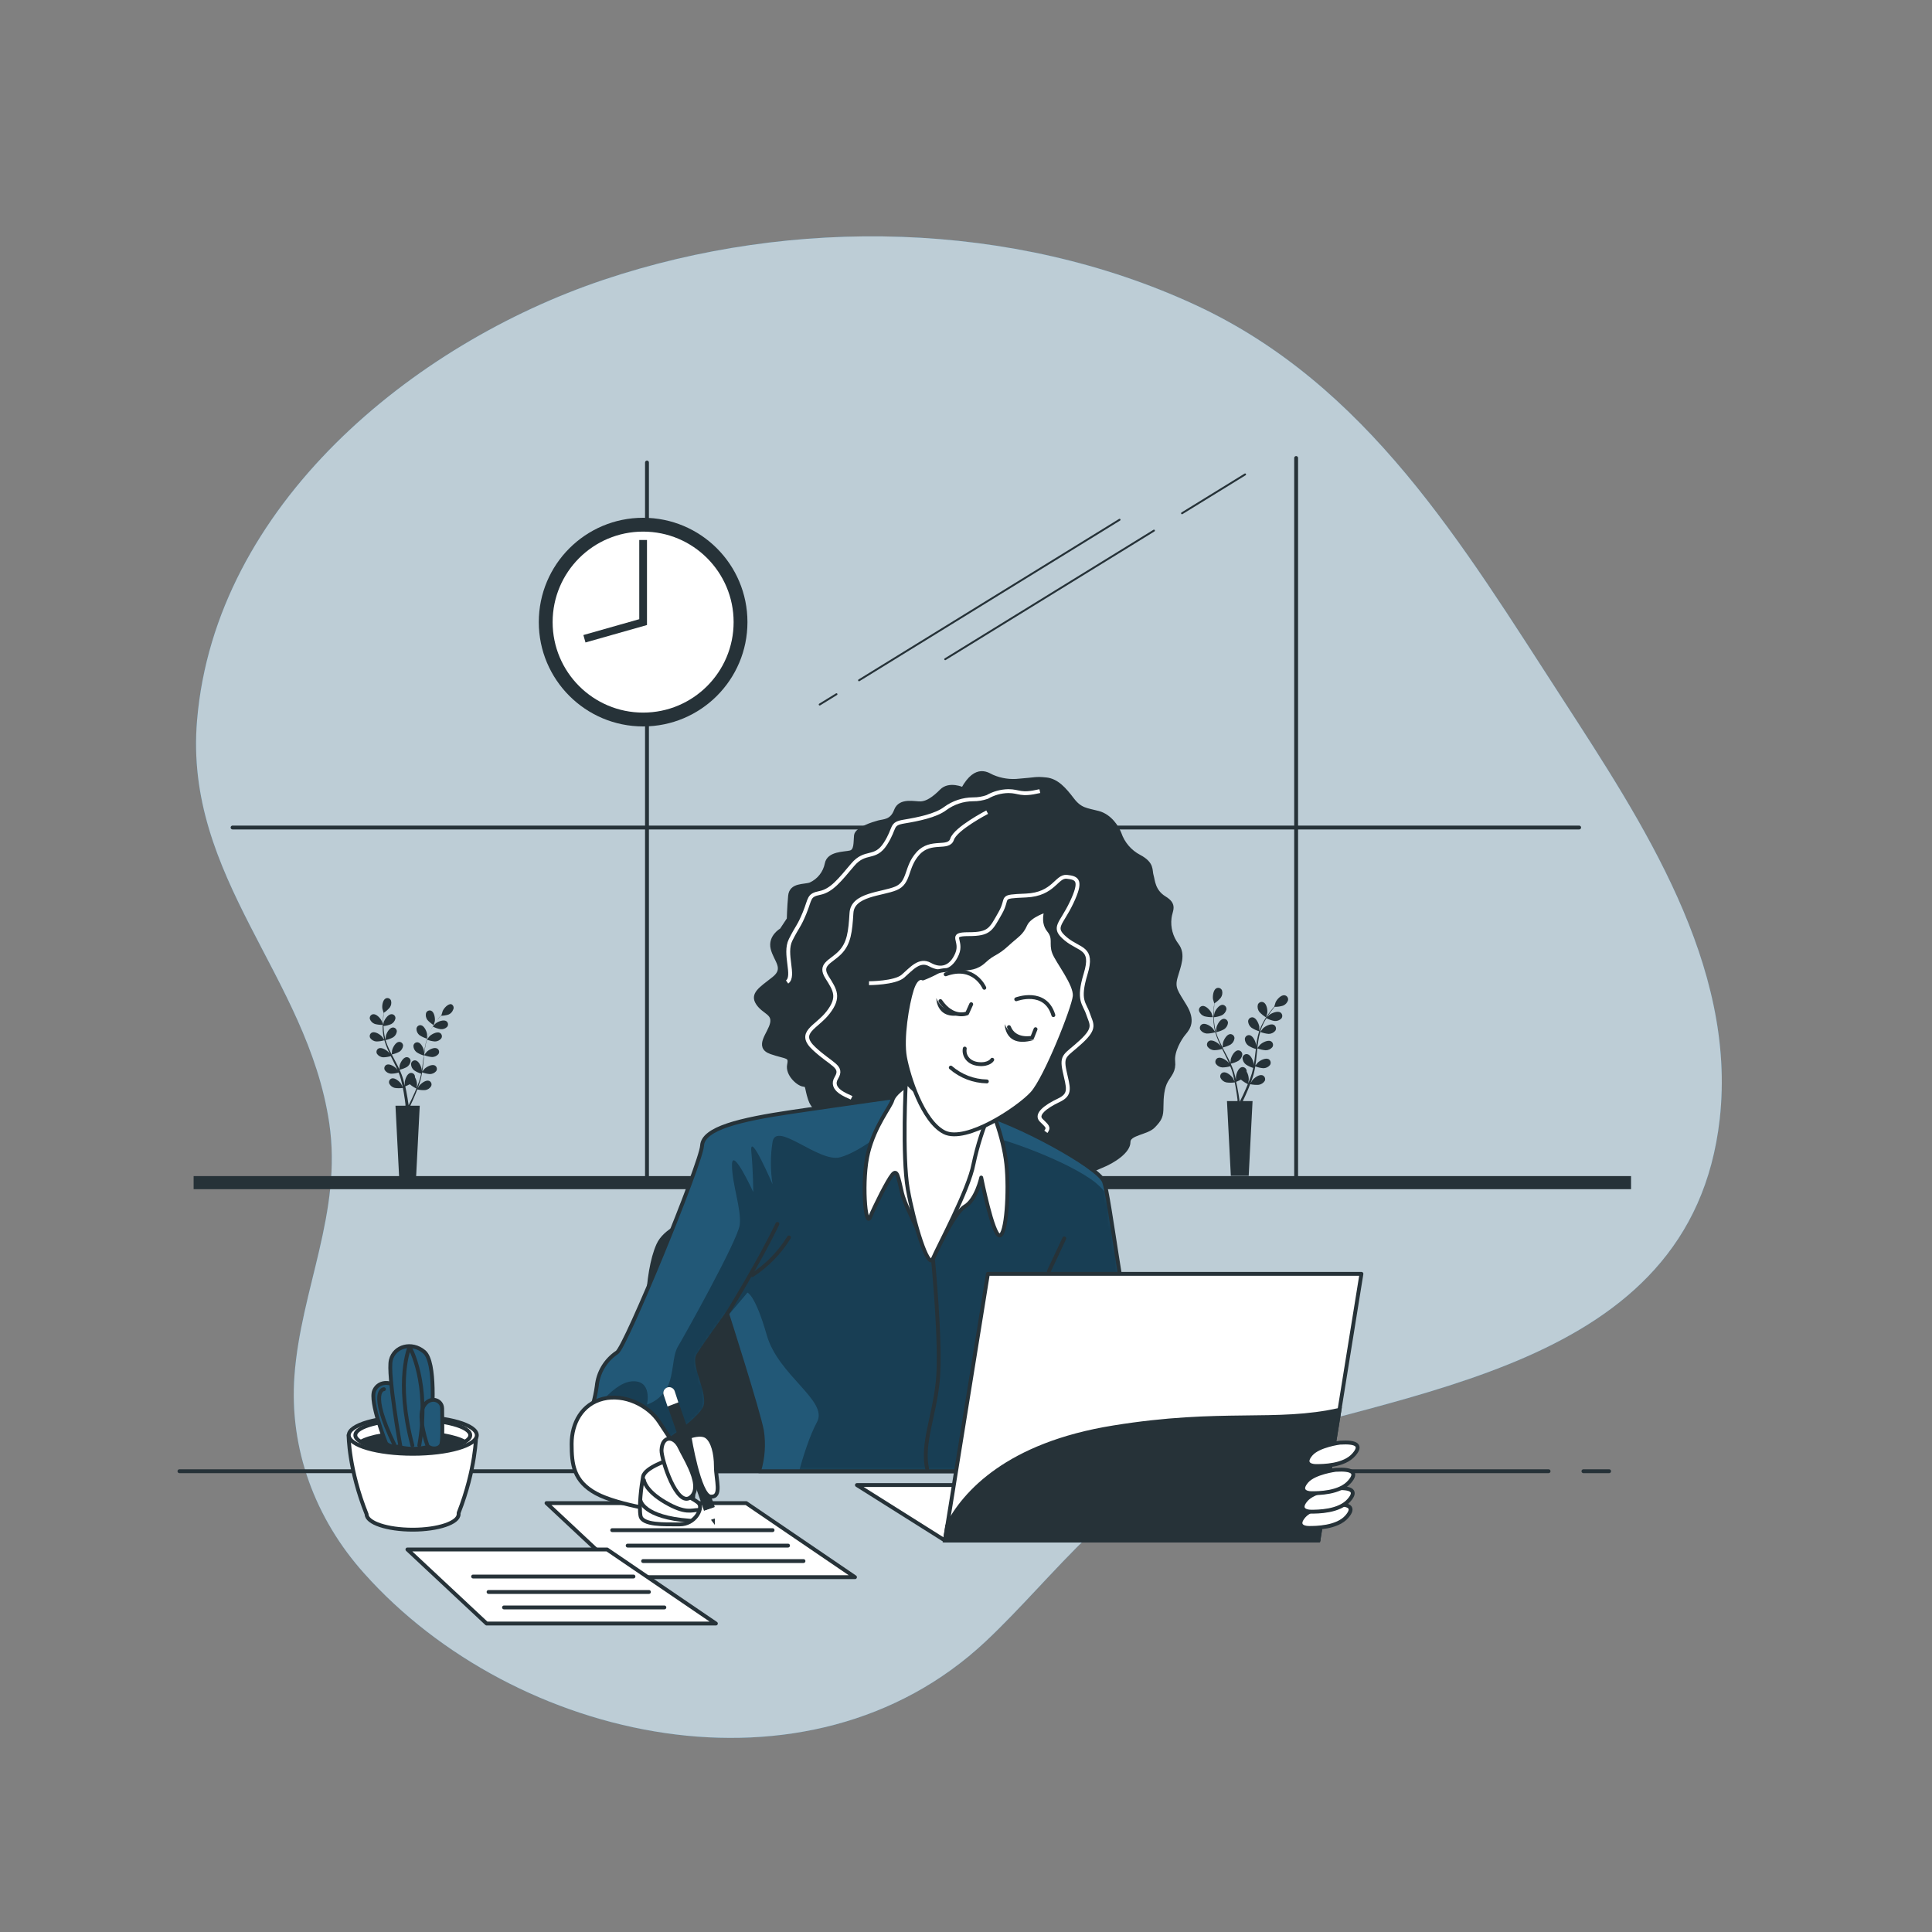 <svg width="500" height="500" viewBox="0 0 500 500" fill="none" xmlns="http://www.w3.org/2000/svg">
<rect x="0" y="0" width="500" height="500" fill="#808080" stroke="none"/>
<path d="M309.22 78.85C262.05 57.07 205.22 55.98 156.22 72.41C106.79 89 55.67 130.84 51 186.41C47.54 227.19 79.6 252.64 85.21 290.66C88.62 313.75 77.87 333.66 76.21 355.96C74.8 374.96 81.6 393.07 94.21 407.15C133.21 450.91 209.31 467.82 255.14 424.75C273.14 407.8 289.14 384.49 313.56 376.14C362.65 359.38 437.67 355.14 445.06 289.64C449.56 249.72 424.99 212.73 404.35 180.82C378.5 141 354 99.54 309.22 78.85Z" fill="#225877"/>
<path opacity="0.7" d="M309.22 78.85C262.05 57.07 205.22 55.98 156.22 72.41C106.79 89 55.67 130.84 51 186.41C47.54 227.19 79.6 252.64 85.21 290.66C88.62 313.75 77.87 333.66 76.21 355.96C74.8 374.96 81.6 393.07 94.21 407.15C133.21 450.91 209.31 467.82 255.14 424.75C273.14 407.8 289.14 384.49 313.56 376.14C362.65 359.38 437.67 355.14 445.06 289.64C449.56 249.72 424.99 212.73 404.35 180.82C378.5 141 354 99.54 309.22 78.85Z" fill="white"/>
<path d="M309.22 78.85C262.05 57.07 205.22 55.98 156.22 72.41C106.79 89 55.67 130.84 51 186.41C47.54 227.19 79.6 252.64 85.21 290.66C88.62 313.75 77.87 333.66 76.21 355.96C74.8 374.96 81.6 393.07 94.21 407.15C133.21 450.91 209.31 467.82 255.14 424.75C273.14 407.8 289.14 384.49 313.56 376.14C362.65 359.38 437.67 355.14 445.06 289.64C449.56 249.72 424.99 212.73 404.35 180.82C378.5 141 354 99.54 309.22 78.85Z" fill="#225877"/>
<path opacity="0.7" d="M309.22 78.85C262.05 57.07 205.22 55.98 156.22 72.41C106.79 89 55.67 130.84 51 186.41C47.54 227.19 79.6 252.64 85.21 290.66C88.62 313.75 77.87 333.66 76.21 355.96C74.8 374.96 81.6 393.07 94.21 407.15C133.21 450.91 209.31 467.82 255.14 424.75C273.14 407.8 289.14 384.49 313.56 376.14C362.65 359.38 437.67 355.14 445.06 289.64C449.56 249.72 424.99 212.73 404.35 180.82C378.5 141 354 99.54 309.22 78.85Z" fill="white"/>
<path d="M422.11 304.37H50.11V307.76H422.11V304.37Z" fill="#263238"/>
<path d="M311.65 263C312.381 263.189 313.136 263.27 313.89 263.24C313.89 263.24 313.55 262.24 313.52 262.14C313.17 261.42 312.07 260.22 311.18 260.34C311.031 260.363 310.889 260.417 310.762 260.499C310.636 260.581 310.528 260.689 310.447 260.815C310.366 260.942 310.312 261.085 310.29 261.234C310.268 261.383 310.279 261.535 310.32 261.68C310.433 261.983 310.61 262.258 310.84 262.486C311.069 262.714 311.346 262.89 311.65 263Z" fill="#263238"/>
<path d="M332.4 257.57C331.5 257.47 330.4 258.7 330.11 259.43C330.11 259.5 329.75 260.54 329.77 260.54L329.22 261.18C328.87 261.61 328.48 262.1 328.09 262.66C327.662 263.264 327.268 263.891 326.91 264.54C326.511 265.262 326.177 266.019 325.91 266.8C325.91 266.53 325.91 265.8 325.91 265.74C325.8 264.94 325.13 263.45 324.25 263.29C324.102 263.267 323.951 263.276 323.806 263.315C323.661 263.354 323.526 263.423 323.41 263.517C323.293 263.611 323.197 263.728 323.129 263.861C323.06 263.994 323.019 264.14 323.01 264.29C323.023 264.614 323.107 264.931 323.256 265.22C323.404 265.508 323.614 265.761 323.87 265.96C324.487 266.367 325.161 266.68 325.87 266.89C325.619 267.692 325.422 268.511 325.28 269.34C325.19 269.82 325.12 270.34 325.06 270.8C325.06 270.57 325.06 270.37 325.06 270.34C324.95 269.54 324.28 268.06 323.4 267.9C323.252 267.875 323.1 267.883 322.955 267.921C322.809 267.96 322.674 268.028 322.557 268.123C322.44 268.217 322.344 268.335 322.276 268.469C322.207 268.603 322.168 268.749 322.16 268.9C322.174 269.224 322.258 269.541 322.406 269.829C322.555 270.117 322.764 270.37 323.02 270.57C323.638 270.97 324.312 271.277 325.02 271.48C325.02 271.66 324.97 271.85 324.95 272.04C324.84 272.95 324.74 273.85 324.61 274.73C324.56 275.05 324.51 275.35 324.45 275.66C324.458 275.526 324.458 275.393 324.45 275.26C324.35 274.46 323.68 272.97 322.79 272.81C322.642 272.785 322.491 272.793 322.346 272.831C322.201 272.87 322.066 272.939 321.95 273.033C321.834 273.128 321.739 273.246 321.672 273.38C321.605 273.513 321.566 273.66 321.56 273.81C321.573 274.134 321.657 274.451 321.806 274.74C321.954 275.028 322.164 275.281 322.42 275.48C323.003 275.874 323.644 276.174 324.32 276.37C324.26 276.68 324.19 276.99 324.11 277.29C324.03 277.59 324.01 277.69 323.95 277.89C323.89 278.09 323.82 278.29 323.75 278.49C323.62 278.86 323.48 279.25 323.34 279.61L323.05 280.33C323.1 280.02 323.18 279.42 323.18 279.33C323.176 278.626 322.986 277.936 322.63 277.33C322.635 277.25 322.635 277.169 322.63 277.09C322.612 276.941 322.562 276.799 322.485 276.671C322.408 276.543 322.304 276.434 322.181 276.349C322.059 276.264 321.919 276.206 321.773 276.178C321.626 276.151 321.475 276.155 321.33 276.19C320.46 276.42 319.9 277.95 319.86 278.75C319.86 278.8 319.86 279.32 319.91 279.64C319.91 279.46 319.83 279.27 319.78 279.08C319.69 278.69 319.59 278.31 319.48 277.9L319.3 277.3C319.24 277.1 319.16 276.9 319.09 276.69C318.92 276.22 318.72 275.75 318.51 275.28C319.212 275.135 319.886 274.882 320.51 274.53C320.783 274.351 321.013 274.116 321.186 273.839C321.358 273.563 321.469 273.253 321.51 272.93C321.515 272.78 321.488 272.63 321.431 272.491C321.374 272.352 321.289 272.227 321.18 272.123C321.072 272.02 320.943 271.94 320.801 271.889C320.66 271.839 320.51 271.818 320.36 271.83C319.46 271.93 318.68 273.36 318.52 274.15C318.52 274.2 318.45 274.78 318.43 275.09C318.3 274.81 318.18 274.53 318.04 274.25C317.64 273.45 317.21 272.64 316.78 271.84L316.39 271.1C317.121 270.947 317.825 270.687 318.48 270.33C318.754 270.15 318.985 269.913 319.158 269.635C319.33 269.357 319.44 269.045 319.48 268.72C319.483 268.569 319.455 268.42 319.397 268.282C319.339 268.143 319.252 268.019 319.143 267.916C319.034 267.813 318.904 267.735 318.762 267.685C318.62 267.636 318.47 267.617 318.32 267.63C317.43 267.73 316.65 269.16 316.49 269.95C316.49 270.01 316.4 270.84 316.39 271.05C316.11 270.51 315.83 269.96 315.58 269.42C315.235 268.681 314.941 267.919 314.7 267.14C315.435 266.99 316.143 266.731 316.8 266.37C317.072 266.188 317.302 265.951 317.474 265.673C317.647 265.395 317.758 265.084 317.8 264.76C317.803 264.609 317.775 264.46 317.717 264.322C317.659 264.183 317.572 264.059 317.463 263.956C317.354 263.853 317.224 263.775 317.082 263.725C316.94 263.676 316.79 263.657 316.64 263.67C315.75 263.77 314.97 265.2 314.8 265.99C314.8 266.05 314.71 266.99 314.71 267.11L314.66 266.97C314.437 266.185 314.286 265.382 314.21 264.57C314.16 264.12 314.13 263.69 314.12 263.27C314.85 263.206 315.566 263.027 316.24 262.74C316.526 262.589 316.777 262.38 316.976 262.124C317.174 261.869 317.315 261.574 317.39 261.26C317.409 261.113 317.399 260.964 317.358 260.822C317.318 260.679 317.248 260.547 317.155 260.433C317.061 260.318 316.945 260.224 316.813 260.157C316.682 260.089 316.538 260.049 316.39 260.04C315.49 260.04 314.56 261.38 314.31 262.14L314.14 262.94C314.14 262.75 314.14 262.56 314.14 262.38C314.14 261.69 314.14 261.07 314.22 260.52C314.22 260.2 314.28 259.92 314.31 259.65C314.924 259.257 315.474 258.771 315.94 258.21C316.127 257.944 316.253 257.641 316.31 257.321C316.367 257.002 316.354 256.673 316.27 256.36C316.22 256.218 316.141 256.088 316.038 255.98C315.934 255.871 315.809 255.785 315.67 255.729C315.531 255.672 315.382 255.645 315.232 255.651C315.082 255.656 314.935 255.693 314.8 255.76C314 256.17 313.8 257.76 313.92 258.58C313.92 258.65 314.24 259.7 314.25 259.7C314.25 259.96 314.18 260.23 314.14 260.53C314.14 261.08 314.03 261.71 314.02 262.39C313.993 263.13 314.009 263.871 314.07 264.61C314.133 265.434 314.27 266.25 314.48 267.05C314.34 266.82 313.92 266.21 313.88 266.17C313.35 265.56 311.98 264.69 311.15 265.05C311.013 265.11 310.891 265.2 310.791 265.311C310.691 265.423 310.616 265.554 310.571 265.697C310.526 265.839 310.511 265.99 310.528 266.139C310.545 266.288 310.593 266.431 310.67 266.56C310.86 266.823 311.105 267.042 311.388 267.201C311.672 267.36 311.986 267.455 312.31 267.48C313.056 267.476 313.798 267.362 314.51 267.14C314.74 267.948 315.024 268.74 315.36 269.51C315.56 269.96 315.77 270.41 315.99 270.85C315.86 270.66 315.74 270.5 315.72 270.48C315.19 269.87 313.82 269 312.99 269.35C312.853 269.412 312.73 269.502 312.631 269.614C312.531 269.727 312.456 269.859 312.41 270.002C312.365 270.146 312.351 270.297 312.368 270.447C312.385 270.596 312.433 270.74 312.51 270.87C312.7 271.133 312.946 271.351 313.229 271.51C313.512 271.669 313.826 271.764 314.15 271.79C314.876 271.79 315.598 271.679 316.29 271.46C316.37 271.63 316.45 271.8 316.54 271.97C316.95 272.79 317.36 273.6 317.74 274.41C317.87 274.69 317.99 274.98 318.12 275.26L317.89 274.93C317.36 274.33 315.98 273.46 315.15 273.81C315.014 273.872 314.892 273.963 314.793 274.076C314.695 274.189 314.621 274.322 314.576 274.465C314.532 274.608 314.518 274.759 314.536 274.908C314.554 275.057 314.603 275.201 314.68 275.33C314.87 275.593 315.116 275.811 315.399 275.97C315.682 276.129 315.996 276.224 316.32 276.25C317.021 276.249 317.719 276.145 318.39 275.94C318.51 276.23 318.63 276.53 318.73 276.82C318.83 277.11 318.87 277.21 318.92 277.41C318.97 277.61 319.03 277.82 319.09 278.02C319.18 278.4 319.28 278.8 319.36 279.18C319.44 279.56 319.47 279.69 319.52 279.94L319.1 279.06C318.67 278.38 317.44 277.31 316.56 277.54C316.416 277.579 316.282 277.649 316.167 277.744C316.052 277.84 315.959 277.959 315.893 278.093C315.828 278.228 315.792 278.375 315.788 278.524C315.784 278.673 315.812 278.822 315.87 278.96C316.014 279.25 316.221 279.504 316.475 279.705C316.729 279.905 317.024 280.047 317.34 280.12C318.072 280.232 318.818 280.232 319.55 280.12C319.64 280.54 319.72 280.94 319.78 281.33C320.02 282.67 320.17 283.79 320.26 284.58C320.26 284.72 320.26 284.85 320.26 284.96H317.54L318.54 304.31H323.16L324.16 284.96H321.63L321.69 284.85C322.04 284.13 322.52 283.09 323.04 281.85L323.54 280.58C324.265 280.741 325.009 280.799 325.75 280.75C326.065 280.701 326.367 280.587 326.636 280.414C326.904 280.242 327.134 280.016 327.31 279.75C327.375 279.615 327.411 279.469 327.417 279.32C327.422 279.171 327.396 279.022 327.34 278.884C327.285 278.746 327.201 278.62 327.094 278.516C326.987 278.412 326.86 278.332 326.72 278.28C325.86 277.99 324.56 278.96 324.08 279.61C324.08 279.61 323.79 280.1 323.63 280.38L323.84 279.83C323.97 279.46 324.1 279.09 324.23 278.68L324.41 278.09C324.474 277.882 324.527 277.672 324.57 277.46C324.69 276.97 324.78 276.46 324.87 275.97C325.538 276.236 326.243 276.398 326.96 276.45C327.285 276.449 327.605 276.378 327.899 276.239C328.193 276.101 328.453 275.9 328.66 275.65C328.746 275.527 328.805 275.387 328.834 275.24C328.862 275.092 328.859 274.941 328.825 274.794C328.791 274.648 328.727 274.511 328.637 274.391C328.546 274.271 328.431 274.172 328.3 274.1C327.5 273.69 326.06 274.45 325.49 275.02C325.49 275.02 325.09 275.51 324.9 275.76C324.9 275.46 324.99 275.15 325.03 274.84C325.14 273.95 325.23 273.04 325.32 272.14C325.32 271.86 325.37 271.58 325.4 271.3C326.092 271.582 326.824 271.754 327.57 271.81C327.894 271.809 328.213 271.738 328.507 271.602C328.801 271.465 329.061 271.267 329.27 271.02C329.356 270.897 329.415 270.757 329.444 270.61C329.472 270.462 329.469 270.311 329.435 270.164C329.401 270.018 329.337 269.881 329.247 269.761C329.156 269.641 329.041 269.542 328.91 269.47C328.11 269.05 326.67 269.82 326.1 270.38C326.1 270.38 325.53 271.08 325.41 271.25C325.47 270.64 325.54 270.04 325.64 269.44C325.754 268.634 325.928 267.839 326.16 267.06C326.854 267.338 327.585 267.51 328.33 267.57C328.654 267.569 328.973 267.498 329.267 267.362C329.561 267.225 329.821 267.027 330.03 266.78C330.116 266.657 330.175 266.517 330.204 266.37C330.232 266.222 330.229 266.071 330.195 265.924C330.161 265.778 330.097 265.641 330.007 265.521C329.916 265.401 329.801 265.302 329.67 265.23C328.87 264.81 327.43 265.58 326.86 266.14C326.86 266.19 326.26 266.89 326.16 267.03C326.163 266.983 326.163 266.936 326.16 266.89C326.409 266.111 326.723 265.355 327.1 264.63C327.31 264.23 327.53 263.86 327.75 263.5C328.395 263.847 329.09 264.093 329.81 264.23C330.133 264.263 330.46 264.226 330.767 264.121C331.074 264.015 331.355 263.844 331.59 263.62C331.687 263.506 331.76 263.373 331.803 263.23C331.847 263.087 331.86 262.936 331.842 262.788C331.824 262.639 331.776 262.496 331.7 262.367C331.624 262.238 331.521 262.127 331.4 262.04C330.65 261.55 329.14 262.15 328.51 262.65C328.51 262.65 328.15 262.99 327.93 263.22L328.23 262.75C328.61 262.18 328.99 261.68 329.33 261.24L329.88 260.57C330.608 260.582 331.333 260.481 332.03 260.27C332.332 260.151 332.605 259.968 332.83 259.733C333.054 259.498 333.225 259.217 333.33 258.91C333.37 258.76 333.377 258.603 333.35 258.45C333.323 258.297 333.263 258.152 333.175 258.024C333.086 257.897 332.971 257.79 332.838 257.712C332.704 257.633 332.554 257.585 332.4 257.57ZM322.47 281.67C321.92 282.91 321.47 283.93 321.07 284.67C320.99 284.81 320.93 284.94 320.87 285.05H320.81C320.81 284.923 320.79 284.773 320.75 284.6C320.64 283.8 320.47 282.67 320.2 281.32C320.12 280.9 320.02 280.44 319.91 279.98C320.334 279.81 320.748 279.616 321.15 279.4C321.692 279.864 322.294 280.255 322.94 280.56L322.47 281.67Z" fill="#263238"/>
<path d="M327.67 263.31C327.67 263.31 327.96 262.25 327.97 262.18C328.08 261.39 327.83 259.78 326.97 259.39C326.834 259.328 326.686 259.295 326.536 259.294C326.386 259.293 326.238 259.324 326.101 259.384C325.964 259.445 325.842 259.534 325.741 259.645C325.641 259.756 325.566 259.887 325.52 260.03C325.446 260.346 325.443 260.675 325.51 260.993C325.578 261.311 325.714 261.61 325.91 261.87C326.425 262.431 327.018 262.916 327.67 263.31Z" fill="#263238"/>
<path d="M97 265C97.695 265.184 98.412 265.264 99.13 265.24C99.13 265.24 98.8 264.24 98.77 264.19C98.44 263.5 97.4 262.36 96.55 262.48C96.408 262.5 96.272 262.55 96.151 262.628C96.031 262.705 95.928 262.807 95.85 262.928C95.772 263.048 95.721 263.184 95.701 263.326C95.68 263.468 95.69 263.612 95.73 263.75C95.84 264.037 96.01 264.297 96.229 264.513C96.448 264.728 96.711 264.894 97 265Z" fill="#263238"/>
<path d="M116.75 259.87C115.9 259.78 114.88 260.94 114.57 261.64C114.57 261.71 114.23 262.7 114.25 262.7C114.08 262.88 113.91 263.08 113.73 263.3C113.4 263.71 113.02 264.18 112.65 264.71C112.28 265.24 111.89 265.84 111.53 266.49C111.133 267.178 110.798 267.901 110.53 268.65C110.53 268.4 110.53 267.7 110.53 267.65C110.43 266.89 109.79 265.48 108.95 265.33C108.805 265.305 108.657 265.312 108.515 265.351C108.373 265.39 108.242 265.459 108.13 265.555C108.018 265.65 107.929 265.769 107.869 265.903C107.808 266.037 107.778 266.183 107.78 266.33C107.789 266.638 107.867 266.941 108.007 267.215C108.147 267.49 108.346 267.731 108.59 267.92C109.182 268.308 109.829 268.605 110.51 268.8C110.275 269.564 110.088 270.342 109.95 271.13C109.87 271.59 109.8 272.06 109.74 272.52C109.74 272.3 109.74 272.11 109.74 272.08C109.64 271.32 109 269.91 108.16 269.76C108.019 269.735 107.875 269.741 107.737 269.777C107.599 269.813 107.47 269.879 107.359 269.969C107.248 270.059 107.158 270.171 107.094 270.299C107.031 270.427 106.995 270.567 106.99 270.71C107.002 271.017 107.081 271.319 107.221 271.594C107.36 271.868 107.558 272.109 107.8 272.3C108.373 272.684 109.005 272.975 109.67 273.16C109.67 273.34 109.67 273.52 109.6 273.7C109.5 274.56 109.4 275.42 109.28 276.26L109.13 277.14C109.13 276.94 109.13 276.78 109.13 276.76C109.03 276 108.39 274.59 107.55 274.43C107.405 274.405 107.257 274.412 107.115 274.451C106.973 274.49 106.842 274.559 106.73 274.655C106.618 274.75 106.529 274.869 106.469 275.003C106.408 275.137 106.378 275.283 106.38 275.43C106.391 275.736 106.469 276.037 106.609 276.31C106.749 276.583 106.947 276.822 107.19 277.01C107.747 277.383 108.357 277.669 109 277.86C108.94 278.15 108.88 278.45 108.8 278.73C108.757 278.922 108.704 279.113 108.64 279.3L108.46 279.87C108.33 280.22 108.2 280.59 108.07 280.93C107.94 281.27 107.88 281.4 107.79 281.62C107.84 281.33 107.92 280.75 107.92 280.7C107.909 280.028 107.727 279.371 107.39 278.79C107.395 278.713 107.395 278.636 107.39 278.56C107.375 278.416 107.328 278.278 107.255 278.154C107.181 278.031 107.081 277.924 106.963 277.843C106.844 277.761 106.709 277.706 106.567 277.681C106.425 277.657 106.279 277.663 106.14 277.7C105.32 277.92 104.79 279.38 104.75 280.14C104.75 280.19 104.75 280.68 104.75 280.99L104.63 280.45C104.54 280.08 104.44 279.72 104.34 279.33C104.28 279.14 104.22 278.95 104.17 278.76C104.12 278.57 104.03 278.37 103.97 278.18C103.8 277.73 103.61 277.28 103.42 276.84C104.089 276.697 104.733 276.454 105.33 276.12C105.585 275.948 105.799 275.723 105.96 275.461C106.12 275.198 106.223 274.905 106.26 274.6C106.261 274.459 106.232 274.321 106.176 274.192C106.119 274.064 106.036 273.949 105.933 273.855C105.829 273.76 105.707 273.689 105.573 273.645C105.44 273.601 105.3 273.586 105.16 273.6C104.31 273.69 103.57 275.05 103.41 275.8C103.41 275.85 103.35 276.4 103.33 276.7C103.21 276.44 103.09 276.17 102.96 275.9C102.58 275.13 102.17 274.37 101.76 273.6L101.39 272.9C102.089 272.757 102.763 272.511 103.39 272.17C103.646 271.996 103.861 271.77 104.022 271.506C104.182 271.242 104.284 270.947 104.32 270.64C104.321 270.499 104.292 270.361 104.236 270.232C104.179 270.104 104.096 269.989 103.993 269.895C103.889 269.8 103.767 269.729 103.633 269.685C103.5 269.641 103.36 269.626 103.22 269.64C102.37 269.74 101.63 271.1 101.47 271.85C101.47 271.9 101.39 272.7 101.38 272.9C101.11 272.38 100.85 271.9 100.61 271.34C100.287 270.637 100.006 269.916 99.77 269.18C100.47 269.035 101.144 268.786 101.77 268.44C102.026 268.269 102.242 268.045 102.402 267.782C102.563 267.52 102.665 267.225 102.7 266.92C102.701 266.779 102.672 266.641 102.616 266.512C102.559 266.384 102.476 266.269 102.373 266.175C102.269 266.08 102.147 266.009 102.013 265.965C101.88 265.921 101.74 265.906 101.6 265.92C100.75 266.01 100.01 267.37 99.86 268.12C99.86 268.18 99.77 269.03 99.76 269.19V269.06C99.548 268.314 99.404 267.551 99.33 266.78C99.33 266.35 99.26 265.94 99.24 265.54C99.928 265.477 100.603 265.309 101.24 265.04C101.514 264.897 101.754 264.696 101.942 264.45C102.131 264.205 102.263 263.922 102.33 263.62C102.352 263.476 102.342 263.33 102.302 263.191C102.261 263.052 102.191 262.923 102.096 262.813C102.001 262.704 101.883 262.617 101.751 262.557C101.619 262.498 101.475 262.468 101.33 262.47C100.47 262.47 99.58 263.74 99.33 264.47C99.33 264.47 99.23 264.92 99.17 265.23C99.17 265.05 99.17 264.86 99.17 264.69C99.17 264.04 99.17 263.45 99.25 262.92C99.25 262.62 99.31 262.35 99.34 262.1C99.922 261.726 100.441 261.264 100.88 260.73C101.06 260.478 101.183 260.19 101.238 259.886C101.293 259.581 101.28 259.268 101.2 258.97C101.154 258.835 101.079 258.712 100.982 258.609C100.884 258.506 100.766 258.424 100.634 258.37C100.502 258.316 100.361 258.291 100.219 258.296C100.077 258.301 99.937 258.336 99.81 258.4C99.04 258.79 98.81 260.33 98.97 261.08C98.97 261.15 99.27 262.15 99.28 262.14C99.28 262.38 99.21 262.64 99.18 262.93C99.18 263.45 99.07 264.05 99.06 264.7C99.016 265.399 99.016 266.1 99.06 266.8C99.115 267.584 99.246 268.361 99.45 269.12L98.88 268.29C98.38 267.71 97.07 266.88 96.28 267.22C96.149 267.277 96.032 267.362 95.937 267.468C95.841 267.575 95.77 267.701 95.727 267.837C95.684 267.974 95.672 268.118 95.689 268.26C95.707 268.401 95.755 268.538 95.83 268.66C96.01 268.909 96.241 269.116 96.509 269.266C96.777 269.416 97.074 269.506 97.38 269.53C98.089 269.531 98.794 269.423 99.47 269.21C99.695 269.977 99.968 270.728 100.29 271.46C100.47 271.89 100.67 272.32 100.88 272.74L100.63 272.38C100.13 271.8 98.82 270.98 98.03 271.31C97.899 271.367 97.782 271.452 97.687 271.558C97.591 271.665 97.52 271.791 97.477 271.927C97.434 272.064 97.422 272.208 97.439 272.35C97.457 272.491 97.505 272.628 97.58 272.75C97.759 273 97.99 273.209 98.258 273.36C98.526 273.512 98.823 273.604 99.13 273.63C99.808 273.624 100.482 273.519 101.13 273.32L101.37 273.8C101.76 274.58 102.16 275.35 102.52 276.12L102.88 276.93L102.66 276.62C102.16 276.04 100.85 275.21 100.06 275.55C99.929 275.607 99.812 275.692 99.717 275.798C99.621 275.905 99.55 276.031 99.507 276.167C99.465 276.304 99.452 276.448 99.469 276.59C99.487 276.731 99.535 276.868 99.61 276.99C99.789 277.24 100.02 277.448 100.288 277.6C100.556 277.752 100.853 277.844 101.16 277.87C101.838 277.875 102.513 277.774 103.16 277.57C103.27 277.85 103.38 278.13 103.48 278.41C103.58 278.69 103.61 278.78 103.66 278.98C103.71 279.18 103.77 279.36 103.82 279.55C103.91 279.91 104 280.29 104.08 280.65L104.23 281.38L103.83 280.54C103.42 279.9 102.25 278.88 101.42 279.09C101.281 279.126 101.151 279.191 101.039 279.282C100.927 279.373 100.837 279.487 100.773 279.616C100.709 279.745 100.674 279.886 100.67 280.03C100.667 280.174 100.694 280.317 100.75 280.45C100.891 280.724 101.091 280.965 101.334 281.155C101.577 281.345 101.859 281.479 102.16 281.55C102.856 281.657 103.564 281.657 104.26 281.55C104.34 281.94 104.42 282.33 104.48 282.7C104.7 283.97 104.84 285.04 104.93 285.79C104.93 285.93 104.93 286.04 104.93 286.16H102.35L103.29 304.55H107.69L108.63 286.16H106.23V286.05C106.56 285.36 107.02 284.37 107.51 283.16C107.67 282.78 107.83 282.37 107.99 281.94C108.677 282.107 109.385 282.164 110.09 282.11C110.395 282.061 110.685 281.947 110.941 281.774C111.197 281.601 111.411 281.374 111.57 281.11C111.635 280.982 111.672 280.843 111.679 280.7C111.686 280.557 111.662 280.415 111.609 280.282C111.555 280.15 111.475 280.03 111.371 279.931C111.268 279.832 111.145 279.757 111.01 279.71C110.2 279.44 109.01 280.36 108.5 280.98L108.08 281.71C108.14 281.54 108.21 281.37 108.27 281.19C108.4 280.84 108.52 280.48 108.65 280.1C108.71 279.91 108.76 279.72 108.82 279.53C108.88 279.34 108.92 279.14 108.97 278.94C109.08 278.47 109.17 278 109.25 277.52C109.89 277.77 110.564 277.921 111.25 277.97C111.558 277.968 111.862 277.9 112.142 277.771C112.421 277.641 112.669 277.453 112.87 277.22C112.956 277.104 113.015 276.97 113.045 276.829C113.074 276.688 113.073 276.542 113.04 276.401C113.008 276.261 112.946 276.129 112.858 276.015C112.77 275.9 112.658 275.807 112.53 275.74C111.77 275.35 110.4 276.08 109.86 276.62C109.86 276.62 109.48 277.08 109.29 277.32C109.29 277.03 109.38 276.74 109.42 276.45C109.52 275.6 109.61 274.73 109.69 273.87C109.69 273.61 109.69 273.35 109.77 273.08C110.428 273.343 111.123 273.505 111.83 273.56C112.138 273.558 112.442 273.49 112.722 273.361C113.001 273.231 113.249 273.043 113.45 272.81C113.534 272.693 113.591 272.56 113.619 272.42C113.647 272.279 113.644 272.134 113.611 271.995C113.577 271.855 113.515 271.725 113.427 271.612C113.338 271.499 113.227 271.406 113.1 271.34C112.34 270.94 110.98 271.67 110.43 272.21C110.43 272.21 109.89 272.87 109.78 273.03C109.84 272.45 109.9 271.88 109.99 271.31C110.107 270.546 110.274 269.791 110.49 269.05C111.152 269.314 111.85 269.476 112.56 269.53C112.867 269.528 113.169 269.46 113.447 269.33C113.725 269.201 113.971 269.013 114.17 268.78C114.256 268.664 114.315 268.53 114.345 268.389C114.374 268.248 114.373 268.102 114.34 267.961C114.308 267.821 114.246 267.689 114.158 267.575C114.07 267.46 113.958 267.367 113.83 267.3C113.07 266.91 111.7 267.64 111.16 268.18C111.16 268.18 110.58 268.89 110.49 269.02C110.494 268.973 110.494 268.926 110.49 268.88C110.723 268.14 111.024 267.423 111.39 266.74C111.58 266.36 111.79 266 112 265.66C112.624 265.999 113.3 266.232 114 266.35C114.306 266.386 114.617 266.354 114.909 266.255C115.202 266.156 115.468 265.994 115.69 265.78C115.786 265.674 115.859 265.548 115.902 265.412C115.946 265.275 115.959 265.131 115.942 264.989C115.925 264.846 115.878 264.709 115.803 264.587C115.729 264.465 115.629 264.36 115.51 264.28C114.8 263.8 113.36 264.37 112.76 264.85L112.21 265.4C112.31 265.25 112.4 265.09 112.5 264.95C112.86 264.41 113.22 263.95 113.5 263.52C113.69 263.28 113.86 263.07 114.03 262.88C114.707 262.882 115.381 262.784 116.03 262.59C116.317 262.476 116.576 262.302 116.79 262.079C117.004 261.857 117.168 261.591 117.27 261.3C117.341 261.174 117.385 261.034 117.397 260.89C117.409 260.746 117.389 260.601 117.34 260.465C117.29 260.329 117.212 260.205 117.11 260.102C117.008 260 116.886 259.92 116.75 259.87ZM107.31 282.78C106.79 283.97 106.31 284.94 105.97 285.61C105.91 285.75 105.84 285.87 105.79 285.98H105.73C105.73 285.84 105.73 285.7 105.67 285.54C105.57 284.78 105.4 283.71 105.15 282.43C105.07 282.02 104.98 281.59 104.88 281.15C105.28 280.989 105.671 280.806 106.05 280.6C106.567 281.042 107.143 281.412 107.76 281.7C107.61 282.08 107.45 282.44 107.31 282.78Z" fill="#263238"/>
<path d="M112.25 265.32C112.25 265.32 112.53 264.32 112.54 264.26C112.64 263.5 112.4 261.97 111.63 261.6C111.5 261.539 111.359 261.507 111.217 261.505C111.074 261.504 110.932 261.533 110.801 261.591C110.67 261.649 110.553 261.734 110.458 261.841C110.363 261.947 110.292 262.073 110.25 262.21C110.179 262.51 110.174 262.823 110.237 263.125C110.299 263.427 110.426 263.712 110.61 263.96C111.088 264.49 111.641 264.948 112.25 265.32Z" fill="#263238"/>
<path d="M335.44 306.37V118.53" stroke="#263238" stroke-linecap="round" stroke-linejoin="round"/>
<path d="M167.44 306.37V119.7" stroke="#263238" stroke-linecap="round" stroke-linejoin="round"/>
<path d="M60.19 214.16H408.68" stroke="#263238" stroke-linecap="round" stroke-linejoin="round"/>
<path d="M216.48 179.66L212.14 182.33" stroke="#263238" stroke-width="0.5" stroke-linecap="round" stroke-linejoin="round"/>
<path d="M289.74 134.51L222.32 176.06" stroke="#263238" stroke-width="0.5" stroke-linecap="round" stroke-linejoin="round"/>
<path d="M298.64 137.32L244.62 170.6" stroke="#263238" stroke-width="0.5" stroke-linecap="round" stroke-linejoin="round"/>
<path d="M322.23 122.78L305.91 132.83" stroke="#263238" stroke-width="0.5" stroke-linecap="round" stroke-linejoin="round"/>
<path d="M166.44 188C181.352 188 193.44 175.912 193.44 161C193.44 146.088 181.352 134 166.44 134C151.528 134 139.44 146.088 139.44 161C139.44 175.912 151.528 188 166.44 188Z" fill="#263238"/>
<path d="M166.44 184.42C179.375 184.42 189.86 173.934 189.86 161C189.86 148.065 179.375 137.58 166.44 137.58C153.506 137.58 143.02 148.065 143.02 161C143.02 173.934 153.506 184.42 166.44 184.42Z" fill="white"/>
<path d="M151.25 165.31L166.44 161V139.75" stroke="#263238" stroke-width="2" stroke-miterlimit="10"/>
<path d="M409.79 380.75H416.44" stroke="#263238" stroke-linecap="round" stroke-linejoin="round"/>
<path d="M46.44 380.75H400.77" stroke="#263238" stroke-linecap="round" stroke-linejoin="round"/>
<path d="M123.22 371.43H90.22C90.22 371.43 90.22 380.29 94.88 391.88C94.88 394.1 100.21 395.88 106.79 395.88C113.37 395.88 118.69 394.09 118.69 391.88C118.704 391.771 118.704 391.66 118.69 391.55C123.17 380.12 123.22 371.43 123.22 371.43Z" fill="white" stroke="#263238" stroke-linecap="round" stroke-linejoin="round"/>
<path d="M106.83 376.24C115.981 376.24 123.4 374.087 123.4 371.43C123.4 368.774 115.981 366.62 106.83 366.62C97.679 366.62 90.26 368.774 90.26 371.43C90.26 374.087 97.679 376.24 106.83 376.24Z" fill="white" stroke="#263238" stroke-linecap="round" stroke-linejoin="round"/>
<path d="M106.83 375.45C115.042 375.45 121.7 373.65 121.7 371.43C121.7 369.21 115.042 367.41 106.83 367.41C98.618 367.41 91.96 369.21 91.96 371.43C91.96 373.65 98.618 375.45 106.83 375.45Z" fill="white" stroke="#263238" stroke-linecap="round" stroke-linejoin="round"/>
<path d="M93.36 373.13C95.74 374.5 100.87 375.44 106.83 375.44C112.79 375.44 117.92 374.5 120.29 373.13C117.92 371.77 112.78 370.82 106.83 370.82C100.88 370.82 95.74 371.77 93.36 373.13Z" fill="#263238" stroke="#263238" stroke-linecap="round" stroke-linejoin="round"/>
<path d="M99.9 373.51C99.9 373.51 95.59 362.75 96.85 359.88C98.11 357.01 102.23 357.37 103.67 360.24C105.11 363.11 105.82 373.87 105.82 373.87C105.82 373.87 101.51 375.31 99.9 373.51Z" fill="#225877" stroke="#263238" stroke-linecap="round" stroke-linejoin="round"/>
<path d="M103.67 374.59C103.67 374.59 100.26 355.59 101.15 351.99C102.04 348.39 106.54 347.14 109.76 349.83C112.98 352.52 111.76 366.16 111.76 368.13C111.76 370.1 111.58 374.23 111.58 374.23C109.023 375.056 106.291 375.181 103.67 374.59Z" fill="#225877" stroke="#263238" stroke-linecap="round" stroke-linejoin="round"/>
<path d="M110.66 374.23C110.66 374.23 108 366.87 109.59 364C111.18 361.13 114.43 362.21 114.43 364.54C114.43 366.87 114.61 372.44 114.25 373.69C113.89 374.94 111.92 375.31 110.66 374.23Z" fill="#225877" stroke="#263238" stroke-linecap="round" stroke-linejoin="round"/>
<path d="M106.72 374.05C102.23 357.05 106 348.58 106 348.58C106 348.58 111.38 357.91 108.51 374.05" stroke="#263238" stroke-linecap="round" stroke-linejoin="round"/>
<path d="M99.36 359.52C99.36 359.52 95.23 359.7 102.05 373.87" stroke="#263238" stroke-linecap="round" stroke-linejoin="round"/>
<path d="M241.36 309.73C241.36 309.73 176.93 307.54 170.36 322.18C163.79 336.82 170.36 380.75 170.36 380.75H270.66C270.66 380.75 285 326.33 277 319C269 311.67 241.36 309.73 241.36 309.73Z" fill="#263238" stroke="#263238" stroke-miterlimit="10"/>
<path d="M249.2 204.24C249.2 204.24 245.7 202.62 243.66 204.68C241.62 206.74 239.93 207.81 238.35 207.9C236.77 207.99 232.96 206.85 231.87 209.76C230.78 212.67 228.72 212.45 227.37 212.82C226.02 213.19 221.7 214.5 221.52 216.24C221.34 217.98 221.63 220.24 220.02 220.61C218.41 220.98 214.5 220.8 213.96 223.51C213.737 224.673 213.238 225.766 212.506 226.697C211.773 227.628 210.828 228.37 209.75 228.86C208.12 229.45 204.75 228.86 204.47 231.86C204.19 234.86 204.12 237.86 204.12 237.86L202.26 240.68C202.26 240.68 199.2 242.38 199.94 245.47C200.68 248.56 203.61 250.62 200.19 253.29C196.77 255.96 194.55 257.29 196.13 259.66C197.71 262.03 200.34 262.1 199.8 264.81C199.26 267.52 195.51 270.91 199.56 272.32C203.61 273.73 204.72 273.1 204.21 275.56C203.7 278.02 206.58 280.56 207.88 280.71C209.18 280.86 208.6 281.29 209.6 284.4C209.935 285.461 210.569 286.402 211.425 287.112C212.282 287.822 213.325 288.269 214.43 288.4C215.43 288.51 216.81 288.14 218.43 290.07C220.05 292 235.99 305.43 253.43 306.95C264.176 308.063 275.024 306.307 284.87 301.86C288.42 300.46 292.09 297.86 292.06 295.56C292.03 293.26 296.75 293.27 298.51 291.44C300.27 289.61 300.6 288.89 300.6 286.38C300.6 283.87 300.84 281.38 301.8 279.71C302.76 278.04 303.89 277.16 303.63 274.62C303.37 272.08 305.27 268.76 306.46 267.37C307.65 265.98 308.89 264.1 306.65 260.37C304.41 256.64 303.45 255.77 304.28 252.84C305.11 249.91 306.44 247.03 304.59 244.58C303.07 242.583 302.389 240.072 302.69 237.58C302.89 235.58 304.34 234.23 301.38 232.42C298.42 230.61 298.44 227.85 298.04 226.55C297.64 225.25 298.35 223.55 294.87 221.7C292.444 220.438 290.599 218.289 289.72 215.7C289.1 214.13 287.3 211.18 284.24 210.37C281.18 209.56 279.6 209.64 277.52 206.92C275.44 204.2 273.52 201.99 270.71 201.7C267.9 201.41 268.09 201.7 263.87 202.01C261.489 202.298 259.075 201.953 256.87 201.01C255.86 200.64 252.74 197.81 249.2 204.24Z" fill="#263238" stroke="#263238" stroke-linecap="round" stroke-linejoin="round"/>
<path d="M203.7 254.14C205.82 252.63 202.79 246.87 204.61 243.24C206.43 239.61 206.73 239.91 208.24 236.24C209.75 232.57 209.15 231.69 212.18 231.09C215.21 230.49 217.33 227.76 220.66 223.82C223.99 219.88 226.41 222.61 229.14 218.37C231.87 214.13 230.35 213.22 233.98 212.62C237.61 212.02 242.16 211.1 244.58 209.28C246.683 207.719 249.231 206.871 251.85 206.86C253.085 206.87 254.313 206.667 255.48 206.26C257.14 205.304 259.014 204.781 260.93 204.74C263.93 204.74 263.93 205.95 269.11 204.74M255.48 210.19C255.48 210.19 247.31 214.43 246.4 217.19C245.49 219.95 240.95 217.19 237.62 220.82C234.29 224.45 235.5 228.39 231.86 229.91C228.22 231.43 220.66 231.42 220.36 236.27C220.06 241.12 219.75 244.14 217.36 246.56C214.97 248.98 211.91 249.56 214.03 252.92C216.15 256.28 217.36 258.07 214.33 262.01C211.3 265.95 206.15 267.15 210.7 271.39C215.25 275.63 218.27 275.94 216.45 278.96C214.63 281.98 219.17 283.51 220.39 284.11" stroke="white" stroke-miterlimit="10"/>
<path d="M224.9 254.45C224.9 254.45 231.56 254.45 233.68 252.63C235.8 250.81 237.92 248.09 240.68 249.63C243.44 251.17 246.13 250.54 247.68 246.9C249.23 243.26 245.26 241.76 250.68 241.76C256.1 241.76 256.43 240.55 258.85 236.31C261.27 232.07 258.25 232.07 265.52 231.76C272.79 231.45 273.39 226.62 276.12 226.92C278.85 227.22 280.05 227.83 277.33 233.58C274.61 239.33 272.18 239.94 275.81 242.97C279.44 246 283.08 245.09 280.96 252.05C278.84 259.01 280.66 259.62 281.57 262.35C282.48 265.08 283.69 265.98 279.75 269.62C275.81 273.26 274.6 272.95 275.51 277.19C276.42 281.43 277.33 283.19 274 284.76C270.67 286.33 267.94 288.39 269.45 289.91C270.96 291.43 271.57 291.72 270.67 292.91" stroke="white" stroke-miterlimit="10"/>
<path d="M236.44 283.25C236.44 283.25 218.44 285.75 204.94 287.75C191.44 289.75 181.94 292 181.69 296.5C181.44 301 161.94 348.5 159.69 350C158.217 350.974 156.981 352.265 156.072 353.779C155.164 355.293 154.606 356.992 154.44 358.75C154.01 361.848 153.169 364.874 151.94 367.75C151.94 367.75 160.69 366.75 164.44 369.75C168.19 372.75 170.44 374.5 170.44 374.5C170.44 374.5 180.94 367.75 182.44 364.25C183.94 360.75 179.19 353.25 180.69 350.75C182.19 348.25 188.19 340 188.19 340C188.19 340 196.19 365 197.19 370.25C197.733 373.762 197.477 377.351 196.44 380.75H266.69V360C266.69 356.25 269.44 344.5 269.44 344.5C269.44 344.5 276.19 364 277.94 369.25C279.142 373.028 280.143 376.866 280.94 380.75H304.94C304.94 380.75 296.69 356 293.69 348.25C290.69 340.5 287.19 309.5 285.69 305.75C284.19 302 262.94 290.25 252.44 287.75C247.033 286.526 241.692 285.024 236.44 283.25Z" fill="#225877"/>
<mask id="mask0_13_6186" style="mask-type:luminance" maskUnits="userSpaceOnUse" x="151" y="283" width="154" height="98">
<path d="M236.44 283.25C236.44 283.25 218.44 285.75 204.94 287.75C191.44 289.75 181.94 292 181.69 296.5C181.44 301 161.94 348.5 159.69 350C158.217 350.974 156.981 352.265 156.072 353.779C155.164 355.293 154.606 356.992 154.44 358.75C154.01 361.848 153.169 364.874 151.94 367.75C151.94 367.75 160.69 366.75 164.44 369.75C168.19 372.75 170.44 374.5 170.44 374.5C170.44 374.5 180.94 367.75 182.44 364.25C183.94 360.75 179.19 353.25 180.69 350.75C182.19 348.25 188.19 340 188.19 340C188.19 340 196.19 365 197.19 370.25C197.733 373.762 197.477 377.351 196.44 380.75H266.69V360C266.69 356.25 269.44 344.5 269.44 344.5C269.44 344.5 276.19 364 277.94 369.25C279.142 373.028 280.143 376.866 280.94 380.75H304.94C304.94 380.75 296.69 356 293.69 348.25C290.69 340.5 287.19 309.5 285.69 305.75C284.19 302 262.94 290.25 252.44 287.75C247.033 286.526 241.692 285.024 236.44 283.25Z" fill="white"/>
</mask>
<g mask="url(#mask0_13_6186)">
<path opacity="0.3" d="M164.44 369.75C168.19 372.75 170.44 374.5 170.44 374.5C170.44 374.5 180.94 367.75 182.44 364.25C183.94 360.75 179.19 353.25 180.69 350.75C182.19 348.25 188.19 340 188.19 340L188.36 340.53L193.44 334.53C193.44 334.53 195.44 335.03 198.44 345.53C201.44 356.03 214.44 362.53 211.44 368.03C209.5 371.59 207.77 377.23 206.79 380.78H266.69V360C266.69 356.25 269.44 344.5 269.44 344.5C269.44 344.5 276.19 364 277.94 369.25C279.142 373.028 280.143 376.866 280.94 380.75H304.94C304.94 380.75 296.69 356 293.69 348.25C291.14 341.67 288.23 318.31 286.49 309.13C285.583 307.985 284.561 306.936 283.44 306C276.44 300.5 259.44 294.5 255.44 294C251.44 293.5 241.44 287 230.44 291.5C230.44 291.5 222.94 298 217.44 299.5C211.94 301 200.94 290 199.94 295.5C199.359 299.144 199.359 302.856 199.94 306.5C199.94 306.5 193.94 292.5 194.44 298C194.94 303.5 194.94 308.5 194.94 308.5C194.94 308.5 189.44 296.5 189.44 301.5C189.44 306.5 191.94 313 191.44 317C190.94 321 176.94 346 175.44 348.5C173.94 351 174.44 355.6 172.69 359.05C171.573 361.149 169.694 362.742 167.44 363.5C167.44 363.5 168.94 357 163.44 357.5C157.94 358 151.94 367.75 151.94 367.75C151.94 367.75 160.69 366.75 164.44 369.75Z" fill="black"/>
</g>
<path d="M236.44 283.25C236.44 283.25 218.44 285.75 204.94 287.75C191.44 289.75 181.94 292 181.69 296.5C181.44 301 161.94 348.5 159.69 350C158.217 350.974 156.981 352.265 156.072 353.779C155.164 355.293 154.606 356.992 154.44 358.75C154.01 361.848 153.169 364.874 151.94 367.75C151.94 367.75 160.69 366.75 164.44 369.75C168.19 372.75 170.44 374.5 170.44 374.5C170.44 374.5 180.94 367.75 182.44 364.25C183.94 360.75 179.19 353.25 180.69 350.75C182.19 348.25 188.19 340 188.19 340C188.19 340 196.19 365 197.19 370.25C197.733 373.762 197.477 377.351 196.44 380.75H266.69V360C266.69 356.25 269.44 344.5 269.44 344.5C269.44 344.5 276.19 364 277.94 369.25C279.142 373.028 280.143 376.866 280.94 380.75H304.94C304.94 380.75 296.69 356 293.69 348.25C290.69 340.5 287.19 309.5 285.69 305.75C284.19 302 262.94 290.25 252.44 287.75C247.033 286.526 241.692 285.024 236.44 283.25Z" stroke="#263238" stroke-linecap="round" stroke-linejoin="round"/>
<path d="M241.44 325.75C241.44 325.75 243.64 348.08 242.71 357.35C241.78 366.62 238.54 373.58 239.93 380.07" stroke="#263238" stroke-linecap="round" stroke-linejoin="round"/>
<path d="M271.44 329L275.44 320.5" stroke="#263238" stroke-linecap="round" stroke-linejoin="round"/>
<path d="M234.19 281.25C234.19 281.25 231.44 283 230.94 284.75C230.44 286.5 226.44 291.25 224.69 298.25C222.94 305.25 223.94 318 225.19 315C226.44 312 229.69 305.5 230.94 304C232.19 302.5 232.44 304.5 233.44 308.75C234.44 313 241.44 325.75 241.44 325.75C241.44 325.75 246.69 314 249.69 312.25C252.69 310.5 253.94 304.75 253.94 304.75C253.94 304.75 256.94 319.75 258.69 319.75C260.44 319.75 261.19 308.25 260.44 301.25C259.69 294.25 256.44 285.75 254.44 283C252.44 280.25 243.94 271 234.19 281.25Z" fill="white" stroke="#263238" stroke-linecap="round" stroke-linejoin="round"/>
<path d="M234.44 279.75C234.44 279.75 233.44 299.25 234.94 307.75C236.44 316.25 240.19 328.75 241.44 325.75C242.69 322.75 250.69 308 251.94 301.25C252.962 296.443 254.47 291.752 256.44 287.25C256.44 287.25 241.44 289 234.44 279.75Z" fill="white" stroke="#263238" stroke-linecap="round" stroke-linejoin="round"/>
<path d="M270.82 235.6C270.82 235.6 266.46 236.85 265.37 239.28C264.28 241.71 263.37 241.9 260.61 244.44C257.85 246.98 257 246.61 254.82 248.65C252.64 250.69 250.96 250.51 248.39 250.81C245.82 251.11 243.58 250.89 242.39 251.61C241.241 252.23 240.052 252.771 238.83 253.23C238.83 253.23 237.24 252.23 236.01 256.04C234.78 259.85 233.3 268.75 234.21 273.64C235.12 278.53 238.74 290.19 244.38 293.03C250.02 295.87 263.64 286.8 267.14 282.93C270.64 279.06 277.86 260.87 278.14 257.8C278.42 254.73 273.68 248.88 272.79 246.53C271.9 244.18 273.16 242.9 271.41 240.74C269.66 238.58 270.82 235.6 270.82 235.6Z" fill="white" stroke="#263238" stroke-linecap="round" stroke-linejoin="round"/>
<path d="M256.79 274.26C256.79 274.26 255.99 275.65 253.22 275.37C250.45 275.09 249.36 273 249.68 271.37" stroke="#263238" stroke-linecap="round" stroke-linejoin="round"/>
<path d="M246.06 276.29C248.659 278.538 251.964 279.805 255.4 279.87" stroke="#263238" stroke-linecap="round" stroke-linejoin="round"/>
<path d="M251.35 259.89L250.29 262.25C250.29 262.25 246.67 263.85 243.38 259.08" stroke="#263238" stroke-linecap="round" stroke-linejoin="round"/>
<path d="M268 266.35L267.12 268.56C267.12 268.56 262.58 269.56 261.12 265.82" stroke="#263238" stroke-linecap="round" stroke-linejoin="round"/>
<path d="M263 258.61C263 258.61 270.52 255.76 272.61 262.72" stroke="#263238" stroke-linecap="round" stroke-linejoin="round"/>
<path d="M254.74 255.64C254.74 255.64 252.09 249.45 244.74 252.15" stroke="#263238" stroke-linecap="round" stroke-linejoin="round"/>
<path d="M250.29 262.25C250.29 262.25 248.92 262.77 246.06 261.82C245.22 261.538 244.45 261.079 243.803 260.473C243.156 259.867 242.647 259.13 242.31 258.31C242.31 258.31 242.29 264.89 250.29 262.25Z" fill="#263238"/>
<path d="M268 269C268 269 266.63 269.52 263.77 268.57C262.93 268.288 262.16 267.829 261.513 267.223C260.866 266.617 260.357 265.88 260.02 265.06C260.02 265.06 260 271.63 268 269Z" fill="#263238"/>
<path d="M188.19 340C188.19 340 196.69 326.25 201.19 316.75Z" fill="white"/>
<path d="M188.19 340C188.19 340 196.69 326.25 201.19 316.75" stroke="#263238" stroke-linecap="round" stroke-linejoin="round"/>
<path d="M194.69 330C198.536 327.489 201.78 324.16 204.19 320.25" stroke="#263238" stroke-linecap="round" stroke-linejoin="round"/>
<path d="M141.44 389H193.11L221.27 408.17H161.94L141.44 389Z" fill="white" stroke="#263238" stroke-linecap="round" stroke-linejoin="round"/>
<path d="M207.94 404H166.44" stroke="#263238" stroke-linecap="round" stroke-linejoin="round"/>
<path d="M203.94 400H162.44" stroke="#263238" stroke-linecap="round" stroke-linejoin="round"/>
<path d="M199.94 396H158.44" stroke="#263238" stroke-linecap="round" stroke-linejoin="round"/>
<path d="M105.44 401H157.11L185.27 420.17H125.94L105.44 401Z" fill="white" stroke="#263238" stroke-linecap="round" stroke-linejoin="round"/>
<path d="M171.94 416H130.44" stroke="#263238" stroke-linecap="round" stroke-linejoin="round"/>
<path d="M167.94 412H126.44" stroke="#263238" stroke-linecap="round" stroke-linejoin="round"/>
<path d="M163.94 408H122.44" stroke="#263238" stroke-linecap="round" stroke-linejoin="round"/>
<path d="M178.11 379.33C178.11 379.33 173.44 372.33 170.61 368C167.78 363.67 161.61 360.67 156.11 362C150.61 363.33 147.94 368.33 147.94 373.67C147.94 379.01 148.44 383.33 154.27 386.5C160.1 389.67 173.11 391.33 173.11 391.33C173.11 391.33 182.94 395 178.11 379.33Z" fill="white" stroke="#263238" stroke-linecap="round" stroke-linejoin="round"/>
<path d="M173.25 377.76C173.25 377.76 166.86 379.76 166.42 382.16C165.98 384.56 165.32 389.88 165.76 392.3C166.2 394.72 171.93 394.51 175.9 394.51C179.87 394.51 181.85 390.51 180.97 389.22C180.09 387.93 176.56 387.22 175.24 384.15C174.388 382.083 173.722 379.945 173.25 377.76Z" fill="white" stroke="#263238" stroke-linecap="round" stroke-linejoin="round"/>
<path d="M178.58 379.85C177.64 377.74 176.45 375.76 175.92 374.61C174.49 371.53 171.37 371.4 171.2 375.3C171.1 377.51 175.2 390.42 178.76 387.45C180.69 385.85 179.86 382.72 178.58 379.85Z" fill="white" stroke="#263238" stroke-linecap="round" stroke-linejoin="round"/>
<path d="M166.64 383.05C166.64 383.05 166.86 385.69 172.15 388.78C177.44 391.87 178.98 390.78 180.75 390.78" fill="white"/>
<path d="M166.64 383.05C166.64 383.05 166.86 385.69 172.15 388.78C177.44 391.87 178.98 390.78 180.75 390.78" stroke="#263238" stroke-linecap="round" stroke-linejoin="round"/>
<path d="M165.76 388.34C165.76 388.34 166.41 392.68 178.53 393.56Z" fill="white"/>
<path d="M165.76 388.34C165.76 388.34 166.41 392.68 178.53 393.56" stroke="#263238" stroke-linecap="round" stroke-linejoin="round"/>
<path d="M182.2 391L171.76 361C171.695 360.814 171.668 360.616 171.68 360.419C171.692 360.222 171.742 360.03 171.829 359.852C171.915 359.675 172.036 359.516 172.183 359.385C172.331 359.254 172.503 359.154 172.69 359.09C172.876 359.025 173.074 358.998 173.271 359.01C173.468 359.022 173.661 359.072 173.838 359.159C174.015 359.245 174.174 359.366 174.305 359.513C174.436 359.661 174.536 359.833 174.6 360.02L185 390.05L182.2 391Z" fill="#263238"/>
<path d="M182.2 391.03L185.02 394.64L185.03 390.05L182.2 391.03Z" fill="white"/>
<path d="M184 393.33L185 394.64V393C184.655 393.07 184.319 393.181 184 393.33Z" fill="#263238"/>
<path d="M174.6 360C174.467 359.623 174.191 359.315 173.83 359.142C173.47 358.97 173.056 358.947 172.68 359.08C172.303 359.213 171.995 359.489 171.822 359.85C171.65 360.21 171.627 360.623 171.76 361L172.76 364L175.56 362.93L174.6 360Z" fill="white"/>
<path d="M178.44 371.83C178.44 371.83 181.44 370.67 182.94 371.83C184.44 372.99 185.27 376 185.27 379.5C185.27 383 186.94 387.5 183.94 387.33C180.94 387.16 178.44 371.83 178.44 371.83Z" fill="white" stroke="#263238" stroke-linecap="round" stroke-linejoin="round"/>
<path d="M244.54 398.67L221.77 384.33H308.77L341.2 398.67H244.54Z" fill="white" stroke="#263238" stroke-linecap="round" stroke-linejoin="round"/>
<path d="M341.2 398.67H244.54L255.67 329.67H352.34L341.2 398.67Z" fill="white" stroke="#263238" stroke-linecap="round" stroke-linejoin="round"/>
<path d="M346.66 364.86C330.29 368.58 316.17 364.86 288.15 369.41C260.7 373.83 249.6 386.34 245.15 394.85L244.54 398.67H341.2L346.66 364.86Z" fill="#263238" stroke="#263238" stroke-miterlimit="10"/>
<path d="M346.76 373.36C346.76 373.36 341.28 374.06 339.31 376.31C337.34 378.56 338.89 379.41 340.58 379.41C342.27 379.41 347.89 379.41 350.42 376.41C352.47 374.05 351.12 373.08 346.76 373.36Z" fill="white" stroke="#263238" stroke-linecap="round" stroke-linejoin="round"/>
<path d="M344.93 389.39C344.93 389.39 339.45 390.09 337.48 392.34C335.51 394.59 337.06 395.43 338.75 395.43C340.44 395.43 346.06 395.43 348.59 392.48C350.65 390.08 349.29 389.11 344.93 389.39Z" fill="white" stroke="#263238" stroke-linecap="round" stroke-linejoin="round"/>
<path d="M345.5 385.17C345.5 385.17 340.01 385.87 338.04 388.12C336.07 390.37 337.62 391.22 339.31 391.22C341 391.22 346.62 391.22 349.15 388.22C351.21 385.87 349.85 384.89 345.5 385.17Z" fill="white" stroke="#263238" stroke-linecap="round" stroke-linejoin="round"/>
<path d="M345.64 380.39C345.64 380.39 340.15 381.09 338.19 383.34C336.23 385.59 337.76 386.44 339.45 386.44C341.14 386.44 346.76 386.44 349.29 383.44C351.35 381.08 350 380.11 345.64 380.39Z" fill="white" stroke="#263238" stroke-linecap="round" stroke-linejoin="round"/>
</svg>
